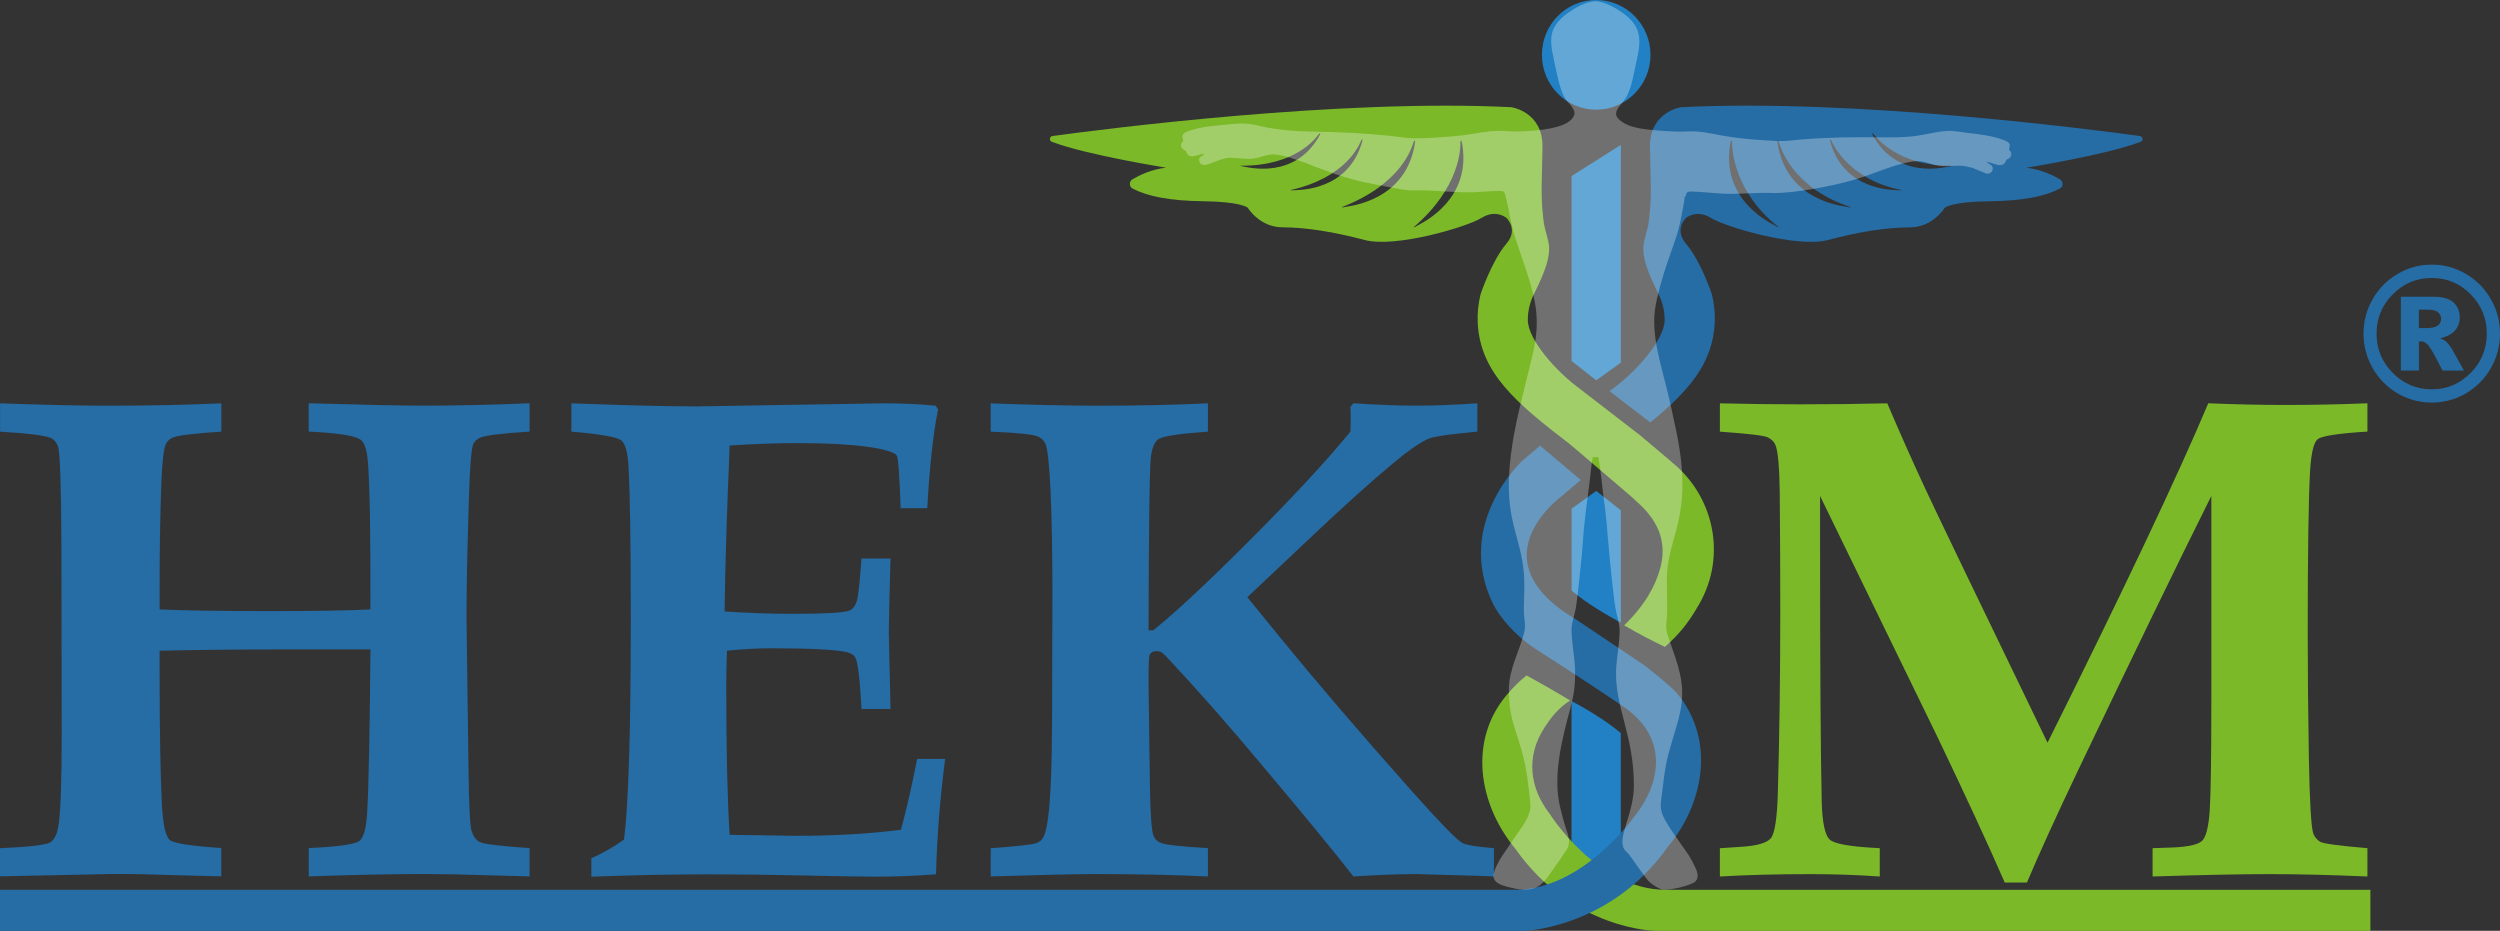 <?xml version="1.0" encoding="UTF-8"?>
<svg xmlns="http://www.w3.org/2000/svg" version="1.1" viewBox="0 0 473.13 176.16">
  <rect x="0" y="0" width="473.13" height="176.16" fill="#333333" stroke="none"/>
  <!-- Generator: Adobe Illustrator 29.7.1, SVG Export Plug-In . SVG Version: 2.1.1 Build 8)  -->
  <defs>
    <style>
      .st0 {
        fill: #7bb929;
      }

      .st1 {
        fill: #fff;
        mix-blend-mode: overlay;
        opacity: .3;
      }

      .st1, .st2, .st3 {
        fill-rule: evenodd;
      }

      .st4, .st2 {
        fill: #266ca5;
      }

      .st5 {
        isolation: isolate;
      }

      .st6, .st3 {
        fill: #2181c4;
      }
    </style>
  </defs>
  <g class="st5">
    <g id="Layer_1">
      <g>
        <polygon class="st6" points="306.75 68.62 302.09 71.98 297.42 68.31 297.42 33.32 306.75 27.42 306.75 68.62"/>
        <path class="st2" d="M457.78,62.09h1.49c.99,0,1.71-.17,2.1-.5.42-.32.61-.74.61-1.25s-.19-.93-.58-1.25c-.39-.32-1.05-.49-1.98-.49h-1.64v3.49ZM454.36,56.16h6.17c1.75,0,3,.36,3.8,1.07.78.72,1.18,1.67,1.18,2.88,0,.93-.3,1.74-.89,2.43-.61.68-1.54,1.18-2.81,1.49.52.19.89.41,1.16.64.33.33.71.8,1.09,1.41.02.06.76,1.4,2.24,4.04h-4.06c-1.32-2.65-2.22-4.24-2.66-4.75-.46-.51-.9-.78-1.37-.78-.09,0-.24.02-.42.05v5.48h-3.42v-13.94ZM470.63,63.14c0-2.91-1.03-5.39-3.06-7.45-2.03-2.06-4.49-3.08-7.37-3.08s-5.32,1.03-7.36,3.08c-2.04,2.06-3.07,4.54-3.07,7.45s1.02,5.39,3.07,7.44c2.04,2.06,4.5,3.1,7.36,3.1s5.34-1.04,7.37-3.1c2.03-2.04,3.06-4.53,3.06-7.44M473.13,63.14c0,2.33-.58,4.51-1.73,6.53-1.16,2.03-2.74,3.6-4.72,4.78-2,1.16-4.17,1.74-6.48,1.74s-4.45-.58-6.45-1.74c-1.99-1.18-3.56-2.75-4.72-4.78-1.15-2.01-1.73-4.2-1.73-6.53s.58-4.51,1.73-6.52c1.16-2.03,2.73-3.62,4.72-4.78,2-1.18,4.15-1.76,6.45-1.76s4.48.58,6.48,1.76c1.98,1.16,3.56,2.75,4.72,4.78,1.15,2.01,1.73,4.19,1.73,6.52"/>
        <path class="st3" d="M302.09,0c5.67,0,10.27,4.67,10.27,10.38s-4.61,10.38-10.27,10.38-10.28-4.63-10.28-10.38,4.59-10.38,10.28-10.38"/>
        <path class="st4" d="M0,165.89v-5.36c5.61-.26,8.79-.63,9.53-1.12.75-.49,1.25-1.5,1.51-3.03.42-2.34.64-8.24.64-17.68l-.06-34.92c-.04-11.79-.26-18.21-.64-19.28-.21-.64-.58-1.13-1.09-1.47-.86-.55-4.15-1-9.88-1.34v-5.36c8.52.3,15.28.45,20.27.45,7.89,0,15.09-.15,21.61-.45v5.36c-5.24.34-8.32.72-9.26,1.15-.55.26-.96.64-1.21,1.15-.43.81-.72,3.28-.89,7.4-.21,6.13-.32,12.34-.32,18.64v5.3c4.42.21,11.43.32,21.03.32,8.54,0,14.83-.11,18.86-.32.04-13.83-.11-23.02-.45-27.58-.17-2.43-.61-3.92-1.33-4.47-.97-.81-4.28-1.34-9.9-1.6v-5.36c10.58.3,17.74.45,21.48.45,6.42,0,13.19-.15,20.33-.45v5.36c-5.45.34-8.62.75-9.51,1.21-.51.26-.89.64-1.15,1.15-.38.89-.66,4.36-.83,10.4-.3,9.28-.45,16.79-.45,22.53l.38,28.98c.08,6.55.28,10.32.58,11.3.3.98.79,1.67,1.47,2.07.68.41,3.85.8,9.51,1.18v5.36l-7.07-.19c-5.31-.17-9.48-.26-12.49-.26-6.29,0-13.71.15-22.24.45v-5.36c5.64-.26,8.85-.72,9.63-1.38.78-.66,1.25-2.41,1.42-5.24.29-4.84.5-15.17.63-30.98h-15.87c-9.13,0-17.14.09-24.03.25v4.21c0,11.15.15,19.51.44,25.09.21,3.75.72,5.93,1.52,6.54.8.62,4.04,1.12,9.71,1.5v5.36l-7.55-.19c-4.77-.17-9.04-.26-12.78-.26l-21.55.45Z"/>
        <path class="st4" d="M111.91,165.89v-3.45c2.25-1.02,4.32-2.21,6.19-3.57.85-6.64,1.28-20.6,1.28-41.88,0-14.51-.15-24.13-.45-28.85-.13-2.51-.57-4.1-1.31-4.76-.75-.66-3.9-1.22-9.48-1.69v-5.36c10.03.38,17.96.58,23.79.58l35.14-.58c3.7,0,7.04.15,10.01.45l.45.71c-.94,4.68-1.62,10.92-2.04,18.69h-5.04c-.21-6.21-.46-9.53-.73-9.96-.28-.43-1.25-.83-2.91-1.21-3.53-.77-8.94-1.15-16.21-1.15-3.58,0-7.75.15-12.51.45-.55,13.15-.87,23.62-.96,31.41,4.55.3,8.83.45,12.83.45,5.92,0,9.47-.19,10.66-.57.72-.26,1.23-.87,1.53-1.85.26-.77.55-3.45.89-8.04h5.49c-.21,7.21-.32,11.9-.32,14.07l.32,14.4h-5.49c-.3-5.61-.68-8.84-1.15-9.69-.26-.51-.83-.88-1.72-1.09-2.13-.47-6.92-.71-14.36-.71-2.34,0-5.09.15-8.23.45-.09,2.25-.13,4.54-.13,6.87,0,12.13.21,21.46.64,27.98l12.66.19c7.21,0,13.79-.38,19.76-1.15,1.06-3.93,2.09-8.4,3.06-13.4h5.3c-.98,7.58-1.55,14.86-1.72,21.83-3.87.3-7.6.45-11.17.45-2.34,0-6.96-.07-13.85-.22-6.43-.15-12.34-.22-17.75-.22-7.11,0-14.6.15-22.47.45Z"/>
        <path class="st4" d="M187.49,165.89v-5.36c5.22-.38,8.15-.72,8.79-1.02.47-.21.81-.49,1.03-.83.43-.6.77-1.87,1.03-3.83.47-3.36.73-9.58.77-18.64l.06-24.07c0-7.66-.12-14.06-.35-19.21-.24-5.15-.57-8.15-1-9-.26-.55-.69-.98-1.28-1.28-.9-.43-3.92-.75-9.05-.96v-5.36c7.7.3,14.56.45,20.59.45,7.23,0,14.07-.15,20.52-.45v5.36c-5.39.38-8.51.85-9.34,1.4-.83.55-1.34,1.89-1.51,4.02-.21,2.68-.34,13.41-.38,32.17h.89c4.29-3.45,10.48-9.22,18.56-17.33,8.08-8.11,14.33-14.86,18.75-20.27l.06-2.36-.06-2.36.57-.64c4.63.3,8.59.45,11.86.45,3.44,0,7.31-.15,11.6-.45v5.36l-3.63.38c-2.89.3-4.76.62-5.61.96-1.7.77-3.97,2.35-6.82,4.74-4.25,3.54-9.63,8.39-16.13,14.55l-11.35,10.71,5.87,7.21c6.93,8.51,15.2,18.17,24.81,28.98,5.52,6.21,8.84,9.64,9.94,10.28.76.43,2.78.77,6.05,1.02v5.36l-3.38-.13-11.35-.32c-3.06,0-7.02.15-11.86.45-3.44-4.43-9.27-11.51-17.47-21.26-6.12-7.32-11.97-13.96-17.54-19.92-.71-.77-1.21-1.21-1.51-1.34-.25-.08-.5-.13-.75-.13-.63,0-1.07.26-1.32.77-.13.34-.19,2.04-.19,5.11l.26,19.34c.08,5.66.32,8.92.7,9.77.25.6.68,1.02,1.28,1.28.85.38,3.85.72,9,1.02v5.36c-6.33-.3-13.34-.45-21.04-.45-3.89,0-10.58.15-20.07.45Z"/>
        <path class="st0" d="M325.49,165.89v-5.36l3.81-.26c3.09-.17,5.02-.7,5.81-1.6.78-.89,1.24-3.92,1.36-9.07.3-10.5.45-21.87.45-34.12,0-6.5-.03-13.9-.1-22.19-.06-5.02-.35-8.08-.86-9.18-.26-.55-.72-1-1.4-1.34-.68-.34-3.7-.7-9.07-1.08v-5.36c5.14.13,10.18.19,15.11.19,5.74,0,11.26-.06,16.57-.19,2.3,5.4,4.68,10.76,7.15,16.07,1.75,3.78,9.47,19.84,23.18,48.16,14.49-29.09,24.63-50.5,30.42-64.24,5.1.21,9.94.32,14.52.32,5.39,0,10.59-.11,15.6-.32v5.36c-5.58.34-8.72.83-9.45,1.47-.72.64-1.19,2.6-1.4,5.87-.3,5.36-.45,15.54-.45,30.55,0,7.57.07,15.56.22,23.98.15,8.42.44,13.18.86,14.29.3.64.72,1.13,1.28,1.47.55.34,3.53.75,8.94,1.21v5.36c-6.89-.3-13.04-.45-18.45-.45s-12.85.15-22.21.45v-5.36l3.77-.13c2.98-.13,4.84-.54,5.59-1.25.74-.7,1.22-2.55,1.44-5.55.21-3,.32-10.07.32-21.21v-38.52c-6.56,13.15-14.93,30.39-25.12,51.71-4.18,8.77-7.44,15.92-9.78,21.45h-4.2c-3.19-7.32-7.48-16.58-12.84-27.77l-22.11-45.39v8.67c0,23.98.11,40.5.32,49.56.13,3.66.62,5.92,1.47,6.77.85.85,4.02,1.4,9.51,1.66v5.36c-4.33-.3-8.66-.45-13-.45-6.45,0-12.21.15-17.26.45Z"/>
        <path class="st6" d="M306.75,117.86v-21.29l-4.66-3.66-4.66,3.35v15.51c2.84,2.43,7.01,4.83,9.33,6.08Z"/>
        <path class="st6" d="M297.42,132.66v33.95l4.66,3.66,4.66-3.35v-28.18c-2.84-2.43-7.01-4.83-9.33-6.08Z"/>
        <path class="st0" d="M316.45,87.51l-.41-.36-5.65-4.77-11.41-8.81c-4.43-3.2-9.84-9.32-9.84-13,0-1.78.42-3.42,1.14-4.86,4.78-9.56,2.33-9.36,1.79-14.31-.54-4.95-.23-6.96-.15-13.61.08-6.65-5.88-7.5-5.88-7.5-32.34-1.64-77.06,4.12-86.85,5.45-.58.08-.68.88-.13,1.09,6.58,2.51,21.62,4.9,21.62,4.9-2.8.33-5.04,1.42-6.36,2.21-.65.39-.66,1.35,0,1.72,2.78,1.5,7.12,2.35,13.32,2.42,7.27.08,8.5,1.23,8.5,1.23,0,0,2.24,3.71,6.57,3.71s9.74.85,15.55,2.4c5.8,1.55,19.37-2.46,22.12-4.18,2.75-1.71,4.72,0,4.72,0,0,0,2.32,2.17,0,4.87-2.81,3.28-4.9,9.59-4.9,9.59-.42,1.71-.63,3.5-.54,5.35.44,9.52,7.35,15.27,17.32,22.92.67.51,10.45,8.93,11.67,9.94l2.03,1.88c4.17,4.12,4.53,8.2,3.46,11.96-.8,2.82-2.53,6.48-6.76,10.6,3.01,1.77,5.92,3.22,7.71,4.08,3.05-2.72,4.65-4.89,6.51-8.14,5.28-9.26,2.65-20.49-5.16-26.78ZM235.4,31.53c-.71-.1-.6-.17-.6-.17,10.45.09,14.27-5.3,14.74-5.92.24-.31.34-.11.34-.11-4.58,8.8-13.8,6.29-14.48,6.2ZM244.26,35.97c10.62-2.41,12.99-8.61,13.32-9.34.17-.37.31-.19.31-.19-2.52,9.84-12.3,9.49-12.99,9.56-.73.07-.64-.03-.64-.03ZM254.64,39.15c-.8.18-.71.05-.71.05,11.38-4.37,13.31-11.42,13.58-12.28.13-.44.32-.25.32-.25-1.44,11.34-12.41,12.31-13.18,12.48ZM268.19,42.72c-.7.43-.66.28-.66.28,8.86-7.53,8.89-15.12,8.86-16.02-.01-.46.22-.34.22-.34,2.31,11.2-7.75,15.67-8.42,16.08Z"/>
        <path class="st0" d="M315.19,168.39c-12.92,0-21.9-14.37-21.9-14.37-3.85-4.92-4.52-10.91-1.02-16.28,1.55-2.38,2.73-3.74,4.88-5.18-2.44-1.47-5.2-3.07-8.25-4.73-1.4,1.12-2.46,2.18-3.68,3.61-7.28,8.51-5.58,20.61,1.64,29.29,10.78,15.28,26.47,15.44,26.47,15.44h135.27v-7.77h-133.41Z"/>
        <g>
          <path class="st4" d="M311.22,125.92l-12.88-8.64c-19.35-11.37-2.82-23.35-2.82-23.35.42-.35,1.89-1.6,3.64-3.1l-7.69-6.48-3.33,2.81s-13.01,11.87-5.57,27.14c1.13,2.32,4.08,5.92,7.96,8.47,0,0,10.72,6.83,16.96,11.15,8.4,5.87,6.75,14.53,1.8,20.61,0,0-9.67,13.87-22.59,13.87H0v7.77h288.55s16.25-.56,27.04-15.84c7.23-8.67,8.93-20.78,1.64-29.29-1.12-1.31-6.01-5.12-6.01-5.12Z"/>
          <path class="st4" d="M404.99,25.74c-9.79-1.34-54.51-7.1-86.85-5.45,0,0-5.96.85-5.88,7.5.08,6.65.39,8.66-.15,13.61-.54,4.95-2.99,4.74,1.79,14.31.73,1.44,1.14,3.08,1.14,4.86,0,3.68-5.41,9.81-9.84,13l-.59.46,7.71,5.92c7.15-5.84,11.84-11.11,12.2-18.89.09-1.85-.12-3.64-.54-5.35,0,0-2.08-6.31-4.9-9.59-2.32-2.71,0-4.87,0-4.87,0,0,1.97-1.71,4.72,0,2.75,1.71,16.32,5.72,22.12,4.18,5.8-1.55,11.21-2.4,15.55-2.4s6.57-3.71,6.57-3.71c0,0,1.23-1.15,8.5-1.23,6.2-.07,10.54-.92,13.32-2.42.67-.36.66-1.32,0-1.72-1.32-.79-3.56-1.88-6.36-2.21,0,0,15.04-2.39,21.62-4.9.55-.21.45-1.01-.13-1.09ZM335.99,42.72c-.67-.41-10.74-4.88-8.42-16.08,0,0,.24-.12.22.34-.03.9.27,9.37,8.86,16.02,0,0,.04.15-.66-.28ZM349.53,39.15c-.77-.17-11.74-1.14-13.18-12.48,0,0,.19-.19.32.25.27.86,2.42,8.6,13.58,12.28,0,0,.09.13-.71-.05ZM359.27,36c-.7-.07-10.48.29-12.99-9.56,0,0,.14-.18.31.19.33.73,3.43,7.45,13.32,9.34,0,0,.09.1-.64.03ZM368.77,31.53c-.68.09-9.9,2.6-14.48-6.2,0,0,.1-.21.34.11.47.62,4.72,6.06,14.74,5.92,0,0,.11.08-.6.17Z"/>
        </g>
        <path class="st1" d="M224,26.59c-.3.33-.77.78-.32,1.42.2.28.37.29.61.46.3.2.18.33.4.65.71,1.05,2.13-.01,3.21-.02-.22.56-1.26.5-.89,1.53.6,1.62,3.32-.62,5.44-.75,1.55-.09,3.25.34,4.81.12,1.4-.2,2.7-.91,4.15-.76,2.02.2,3.88,1.02,5.72,1.61.58.19,1.24.53,1.81.72,1.21.42,2.39.88,3.64,1.34,1.23.46,2.53.76,3.83,1.14,1.23.35,2.72.63,4.02.88,1.68.32,4.68.97,6.33,1.09.79.05,1.69-.01,2.51,0,3.32.05,6.08.47,9.55.36,1.63-.06,3.15-.21,4.74-.25,1.11-.01,1.18.09,1.38,1.05l.49,2.07c.96,5.37,1.61,6.46,3.29,11.54,2.11,6.38,2.86,10.12,1.24,16.73-.67,2.77-1.29,5.31-1.96,8.01-1.31,5.27-2.57,11.35-2.44,17.27.18,7.68,3.05,10.78,2.92,18.37l-.09,4.32c0,1.41.42,2.78.09,4.1-.85,3.48-2.92,7.06-2.92,10.85,0,5.08,1,6.77,2.36,11.4.5,1.72.82,3.21,1.09,5.06.14.98.63,4.78.63,5.51,0,2.06-1.34,3.68-2.39,5.22l-3.07,4.52c-.43.7-1.54,2.6-1.54,3.57,0,1.38,1.54,1.81,2.74,2.14,1.82.47,4.19.95,5.85-.2,1.4-.96,2.32-2.66,3.32-4.03.32-.42.7-.93.98-1.39l.99-1.46c.79-1.24.28-2.69-.14-3.96-.39-1.14-.74-2.53-1.05-3.76-1.59-6.15.33-13.29,1.85-18.98.67-2.51.97-4.41.91-7.24-.06-2.63-.67-5.22-.67-7.75,0-1.18.55-2.6.77-3.81.35-1.94,1.26-10.64,1.35-12.35.25-4.25.86-8.19,1.38-12.38.14-1.14.27-3.07.53-4.03h1.05c.47,2.6.69,5.45,1.05,8.08.44,3.04.57,5.3.84,8.31.22,2.52.93,9.95,1.37,12.35.23,1.32.76,2.76.76,4.06,0,2.39-.57,5.02-.67,7.51-.25,7.01,3.37,12.31,3.37,21.8,0,5.48-3.26,9.93-1.79,12.14.26.39.56.56.86.93.86,1.12,3.25,4.74,3.99,5.32.54.41,1.58,1.2,2.41,1.33,1.24.2,4.9-.69,5.93-1.35.93-.6.74-1.72.3-2.66-.9-1.98-1.59-2.93-2.81-4.62-.92-1.3-2.22-3.15-2.95-4.47-1.18-2.14-.88-2.94-.6-5.25.29-2.36.57-4.94,1.16-7.17,1.96-7.31,4.02-10.44,1.41-18.2-.47-1.42-.95-2.72-1.42-4.13-.71-2.14-.19-2.86-.19-5.01l-.07-5.71c.02-8.63,5.24-11.63,1.76-28.34-.63-3.02-1.26-5.9-2.01-8.86-.71-2.81-1.59-5.87-1.95-8.87-.49-3.96.02-6.06.93-9.52.77-2.87,1.7-5.48,2.66-8.2.46-1.27.92-2.79,1.19-4.19.23-1.21.76-3.58.82-4.68.09-.06-.01-.01.19.08.08-.93.39-.98,1.34-.95,2.08.08,4.16.36,6.28.42,2.95.09,5.84-.27,8.73-.15,4.05.14,11.6-1.37,15.33-2.44,3.42-.99,6.55-2.49,10.02-3.29,4.12-.93,4.05.76,7.72.65,1.65-.05,2.73-.23,4.25.2.45.12.4,0,.83.23l2.37.98c.69.12,1.24-.34,1.23-.97-.02-.77-.85-.74-1.11-1.26,1.13.18,2.57,1.13,3.32.3.22-.23.25-.51.38-.68.16-.15.41-.14.65-.41.44-.48.32-1.09-.16-1.45.09-.99.62-1.31-1.37-2.01-1.96-.68-4.12-.96-6.24-1.19-1.1-.13-2.23-.34-3.34-.4-1.94-.09-4.48.64-6.49.92-2.34.32-4.8.32-7.23.29-4.97-.07-9.69,0-14.53.4-3.69.32-3.09.42-6.94.17-2.36-.15-4.55-.34-6.85-.69-2.04-.29-4.29-.9-6.38-1-1.29-.05-2.44.09-3.68.03-1.2-.05-2.34-.12-3.52-.21-2.17-.19-4.51-.41-6.13-1.3-2.81-1.55-1.51-2.73-.21-4.32,1.04-1.27,1.58-3.5,1.97-5.45.93-4.67,2.32-7.89-2.01-11.06-1.11-.81-3.4-2.24-5.22-2.32-1.74-.08-4.2,1.41-5.28,2.18-4.39,3.16-3.33,5.77-2.29,10.79,1.48,7.17,2.42,5.36,3.42,7.78.4.93-.7,1.87-1.25,2.21-2.23,1.33-6.59,1.61-9.46,1.69-1.27.03-2.34-.14-3.6-.13-2.23.02-4.51.57-6.66.84-2.17.26-8.44.76-10.63.51-1.1-.13-2.22-.28-3.36-.41-4.72-.48-9.24-.71-14.14-.78-3.48-.05-6.83-.27-10.15-1.03-3-.69-3.67-.58-6.69-.29-2.18.22-4.37.34-6.48,1.03-1.09.34-2.07.61-1.54,1.93"/>
      </g>
    </g>
  </g>
</svg>